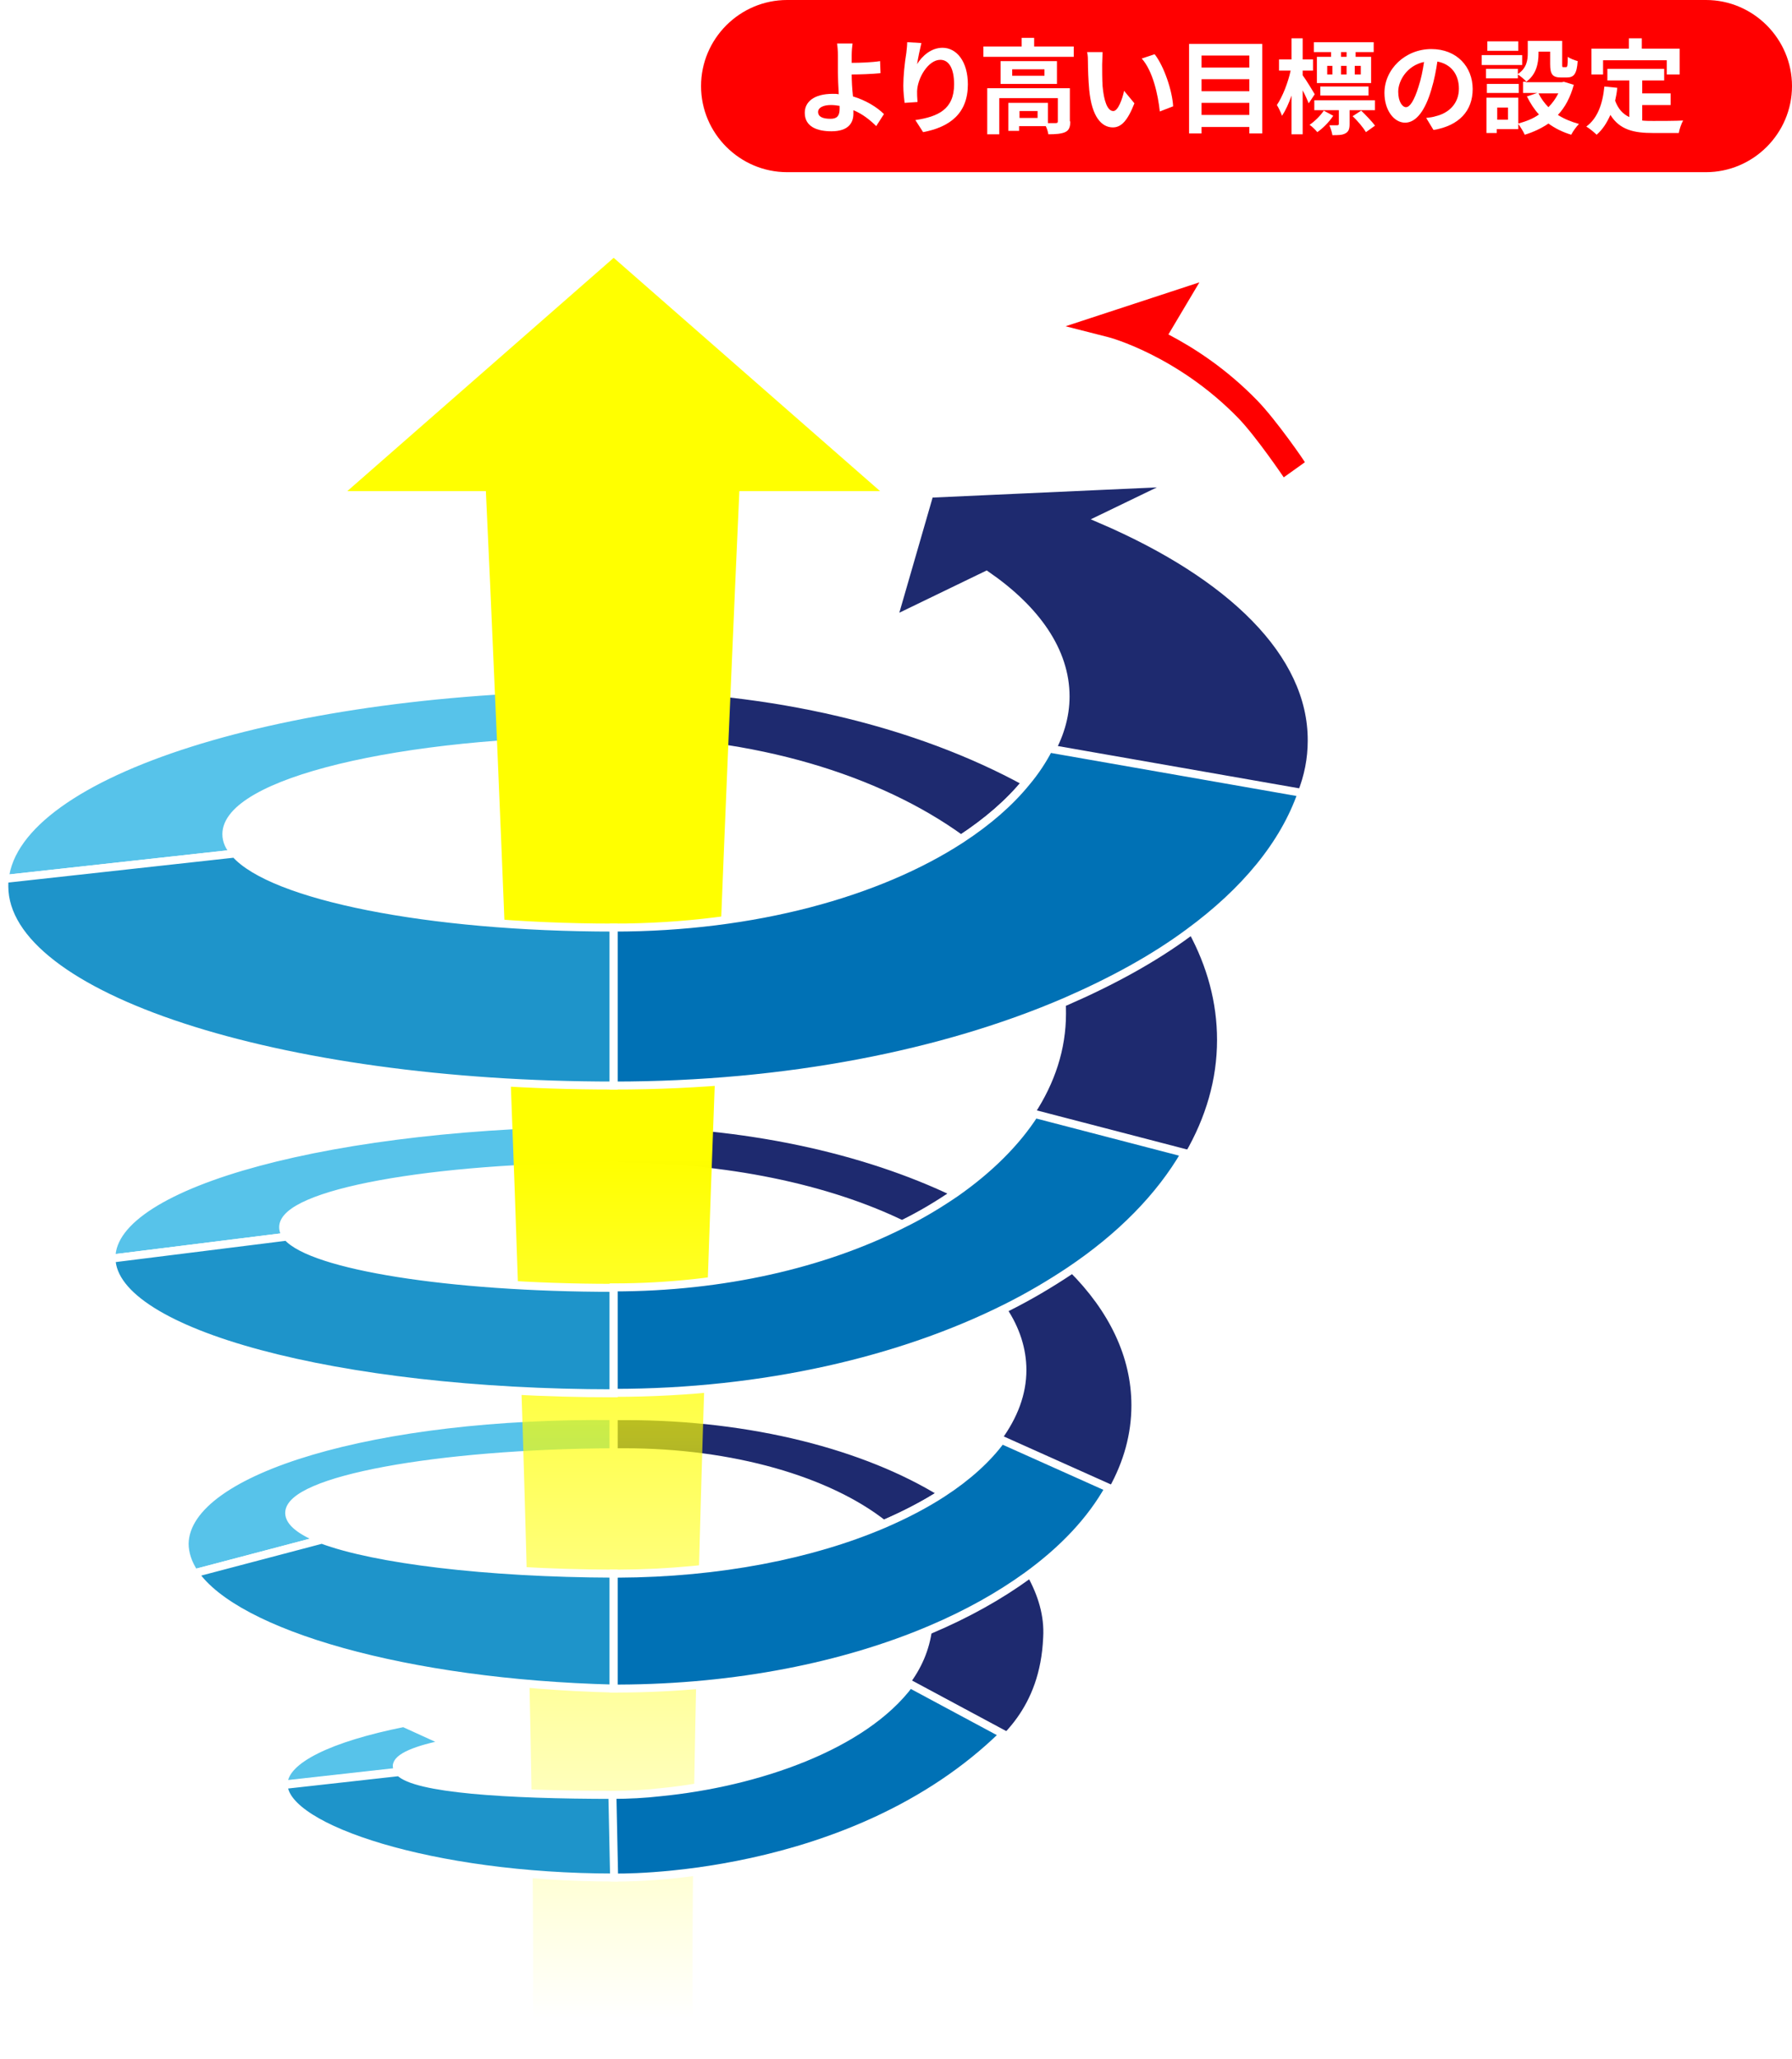 <?xml version="1.0" encoding="utf-8"?>
<!-- Generator: Adobe Illustrator 25.4.1, SVG Export Plug-In . SVG Version: 6.00 Build 0)  -->
<svg version="1.1" id="レイヤー_1" xmlns="http://www.w3.org/2000/svg" xmlns:xlink="http://www.w3.org/1999/xlink" x="0px"
	 y="0px" viewBox="0 0 416.4 478.4" style="enable-background:new 0 0 416.4 478.4;" xml:space="preserve">
<style type="text/css">
	.st0{fill:#57C3EA;stroke:#FFFFFF;stroke-width:1.86;stroke-miterlimit:10;}
	.st1{fill:#1E2A6F;}
	.st2{fill:#1E2A6F;stroke:#FFFFFF;stroke-width:1.86;stroke-miterlimit:10;}
	.st3{filter:url(#Adobe_OpacityMaskFilter);}
	.st4{fill:#FFFFFF;}
	.st5{opacity:0.26;mask:url(#SVGID_1_);fill:#231815;}
	.st6{filter:url(#Adobe_OpacityMaskFilter_00000139994738423575754280000004747986700136460469_);}
	.st7{opacity:0.26;mask:url(#SVGID_00000126281881669684193060000009341675382280108939_);fill:#231815;}
	.st8{filter:url(#Adobe_OpacityMaskFilter_00000168827627207810313970000017832634078836474268_);}
	.st9{opacity:0.26;mask:url(#SVGID_00000073702119129491092870000011932825266172461196_);fill:#231815;}
	.st10{fill:url(#SVGID_00000097463660325654780060000018268680289551150261_);}
	.st11{fill:#1E94CA;stroke:#FFFFFF;stroke-width:1.86;stroke-miterlimit:10;}
	.st12{fill:#0071B5;stroke:#FFFFFF;stroke-width:1.86;stroke-miterlimit:10;}
	.st13{fill:#FF0000;}
</style>
<g>
	<g>
		<g>
			<path class="st0" d="M142.6,159.6V172c-49.7,0-90,9.8-90,21.8c0,1.6,0.7,3.1,2,4.5l-53.5,5.9C3.8,179.4,66.1,159.6,142.6,159.6z"
				/>
			<path class="st0" d="M142.6,260.8V271c-42.4,0-76.8,6.3-76.8,14.1c0,0.8,0.3,1.5,0.9,2.2l-40.8,5.1v-0.2
				C25.9,274.8,78.1,260.8,142.6,260.8z"/>
			<path class="st1" d="M282.8,241.6c0,9.2-2.6,18-7.4,26.3l-35-9.1c4.7-7.2,7.3-15,7.3-23.3c0-1,0-1.9-0.1-2.9
				c10.9-4.7,20.5-10.1,28.6-16C280.5,224.5,282.8,232.9,282.8,241.6z"/>
			<path class="st2" d="M238.4,181.7c-3.9,4.8-9,9.2-15.1,13.2c-19.3-14-48.3-22.9-80.8-22.9v-12.4
				C179.7,159.6,213.4,168,238.4,181.7z"/>
			<path class="st0" d="M67.2,351.5c0,2.2,2.8,4.3,7.6,6.2l-29.6,7.8c-1.5-2.2-2.3-4.6-2.3-6.9c0.4-17.2,44.7-30.2,99.7-29.6v8.4
				C101.5,337.6,67.2,343.9,67.2,351.5z"/>
			<path class="st1" d="M262.9,326.5c0,6.7-1.8,13.1-5.2,19.2l-25-11.2c3.7-5.1,5.8-10.5,5.8-16.2c0-5-1.6-9.9-4.6-14.4
				c5.2-2.6,10.1-5.5,14.6-8.5C257.7,304.6,262.9,315.2,262.9,326.5z"/>
			<path class="st1" d="M238.7,366.1c-6.4,4.6-13.8,8.7-22.1,12.3c-0.6,4.9-2.5,9.3-5.6,13.3l15.9,16.7c5.2-4.2,14.8-11.3,15.5-28
				C242.7,375.4,241.2,370.6,238.7,366.1z"/>
			<path class="st2" d="M222.1,277.2c-3.8,2.7-7.9,5.1-12.4,7.3c-17.3-8.4-41-13.5-67.1-13.5v-10.2C173,260.8,200.9,267,222.1,277.2
				z"/>
			<path class="st2" d="M219,346.9c-4,2.6-8.6,5-13.7,7.2c-12.8-10.1-35-16.7-60.2-16.7c-0.8,0-1.7,0-2.5,0V329c0.9,0,1.9,0,2.8,0
				C174.8,329,201.2,335.9,219,346.9z"/>
			<path class="st2" d="M255.7,120.6l17.6-8.5l-57.3,2.6l-8.5,29.4l21.7-10.5c11.6,8,18.4,17.7,18.4,28.2c0,4.7-1.4,9.3-4,13.7
				l58.8,8.9c1.6-4,2.4-8.1,2.4-12.3C304.9,151.8,286,133.6,255.7,120.6z"/>
			<defs>
				<filter id="Adobe_OpacityMaskFilter" filterUnits="userSpaceOnUse" x="231.1" y="199.7" width="58.3" height="51">
					<feColorMatrix  type="matrix" values="1 0 0 0 0  0 1 0 0 0  0 0 1 0 0  0 0 0 1 0"/>
				</filter>
			</defs>
			<mask maskUnits="userSpaceOnUse" x="231.1" y="199.7" width="58.3" height="51" id="SVGID_1_">
				<g class="st3">
					<path class="st4" d="M575.6-532.6c0,8.9-2.5,17.4-7.1,25.3l-33.8-8.7c4.5-6.9,7-14.5,7-22.4c0-0.9,0-1.9-0.1-2.8
						c10.5-4.5,19.8-9.7,27.6-15.4C573.3-549.1,575.6-541,575.6-532.6z"/>
				</g>
			</mask>
			<path class="st5" d="M289.4,214.7c0,0-7.3,16.4-58.3,36v-27.2l44.3-23.8L289.4,214.7z"/>
			<defs>
				
					<filter id="Adobe_OpacityMaskFilter_00000163780640873734266180000003766613280799810201_" filterUnits="userSpaceOnUse" x="209.3" y="273.6" width="58.3" height="51">
					<feColorMatrix  type="matrix" values="1 0 0 0 0  0 1 0 0 0  0 0 1 0 0  0 0 0 1 0"/>
				</filter>
			</defs>
			
				<mask maskUnits="userSpaceOnUse" x="209.3" y="273.6" width="58.3" height="51" id="SVGID_00000077301572364370265660000010242314801301640325_">
				<g style="filter:url(#Adobe_OpacityMaskFilter_00000163780640873734266180000003766613280799810201_);">
					<path class="st4" d="M556.4-450.7c0,6.4-1.8,12.7-5,18.5L527.3-443c3.6-4.9,5.6-10.1,5.6-15.6c0-4.9-1.5-9.5-4.4-13.9
						c5-2.5,9.7-5.3,14.1-8.2C551.4-471.9,556.4-461.6,556.4-450.7z"/>
				</g>
			</mask>
			<path style="opacity:0.26;mask:url(#SVGID_00000077301572364370265660000010242314801301640325_);fill:#231815;" d="M267.6,288.6
				c0,0-7.3,16.4-58.3,36v-27.2l44.3-23.8L267.6,288.6z"/>
			<defs>
				
					<filter id="Adobe_OpacityMaskFilter_00000015334996676158910180000011887783469336313000_" filterUnits="userSpaceOnUse" x="199.8" y="350.3" width="52.4" height="41">
					<feColorMatrix  type="matrix" values="1 0 0 0 0  0 1 0 0 0  0 0 1 0 0  0 0 0 1 0"/>
				</filter>
			</defs>
			
				<mask maskUnits="userSpaceOnUse" x="199.8" y="350.3" width="52.4" height="41" id="SVGID_00000137821174496336364970000010514785933208997533_">
				<g style="filter:url(#Adobe_OpacityMaskFilter_00000015334996676158910180000011887783469336313000_);">
					<path class="st4" d="M536.7-398.8c0,5.4-1.6,10.6-4.7,15.5l-27.2-6.2c3.3-3.4,5.5-7.1,6.5-11c8.2-3.5,15.5-7.5,21.7-12
						C535.4-408.2,536.7-403.6,536.7-398.8z"/>
				</g>
			</mask>
			<path style="opacity:0.26;mask:url(#SVGID_00000137821174496336364970000010514785933208997533_);fill:#231815;" d="M252.2,364.1
				c0,0-7.4,13.7-52.4,27.2l1.7-23.4l39.6-17.6L252.2,364.1z"/>
			
				<linearGradient id="SVGID_00000080172684916558098490000016949806145254328965_" gradientUnits="userSpaceOnUse" x1="142.57" y1="468.984" x2="142.57" y2="70.046">
				<stop  offset="0" style="stop-color:#FFFF00;stop-opacity:0"/>
				<stop  offset="0.5" style="stop-color:#FFFF00"/>
			</linearGradient>
			<path style="fill:url(#SVGID_00000080172684916558098490000016949806145254328965_);" d="M171.8,114.1h32.7l-61.9-54.2
				l-61.9,54.2h32.2c1.7,36,12.5,273.8,10.8,364.3l37.4,0C159.4,387.8,170.2,150,171.8,114.1z"/>
			<path class="st11" d="M142.6,215.5v36.7C64.4,252.2,1,231.5,1,205.9c0-0.6,0-1.2,0.1-1.7l53.5-5.9
				C63.2,208.1,99.3,215.5,142.6,215.5z"/>
			<path class="st12" d="M302.5,184.2c-4.1,11.9-13.2,22.9-26.3,32.5c-8.1,6-17.8,11.3-28.6,16c-28.3,12.2-64.9,19.5-105,19.5v-36.7
				c32.5,0,61.5-8,80.8-20.6c6.1-4,11.2-8.4,15.1-13.2c2.1-2.5,3.8-5.1,5.2-7.8L302.5,184.2z"/>
			<path class="st11" d="M142.6,299.2v24.5c-64.2,0-116.3-14-116.7-31.3l40.8-5.1C72.5,294,104.2,299.2,142.6,299.2z"/>
			<path class="st12" d="M275.4,267.9c-5.9,10.2-15.1,19.5-26.9,27.4c-4.5,3-9.4,5.9-14.6,8.5c-24.5,12.3-56.5,19.8-91.3,19.8v-24.5
				c25.5,0,48.9-5.5,67.1-14.7c4.5-2.2,8.6-4.7,12.4-7.3c7.7-5.4,14-11.6,18.3-18.3L275.4,267.9z"/>
			<path class="st11" d="M142.6,365.6v26.7c-48-1.2-87.7-12.6-97.4-26.8l29.6-7.8h0C87.1,362.3,112.8,365.5,142.6,365.6z"/>
			<path class="st12" d="M257.7,345.7L257.7,345.7c-4.2,7.5-10.6,14.3-19,20.4c-6.5,4.7-14,8.9-22.5,12.5
				c-20,8.5-45.1,13.6-72.4,13.7h0c-0.4,0-0.8,0-1.2,0v-26.7h1c23.6-0.1,45.1-4.4,61.7-11.5c5.1-2.2,9.7-4.6,13.7-7.2
				c5.7-3.7,10.4-7.9,13.7-12.4L257.7,345.7z"/>
		</g>
		<path class="st0" d="M104.1,405c-7.4,1.4-11.9,3.3-11.9,5.3c0,0.4,0.2,0.9,0.6,1.3l-26.9,3v-0.1c0-5.7,10.9-10.8,27.9-14.2
			L104.1,405z"/>
		<path class="st11" d="M142.7,417v19.2c-42.2,0-76.5-11.4-76.8-21.5l26.9-3C96.6,415.6,117.5,417,142.7,417z"/>
		<path class="st12" d="M211.4,391.2c-10.7,14.4-35.4,23-58.1,25.2c-3.5,0.4-7.2,0.6-11,0.6l0.4,19.2c0,0,55.1,1.4,90.5-33.3
			L211.4,391.2z"/>
	</g>
	<g>
		<g>
			<g>
				<path class="st13" d="M292.1,93c-7.1-7.3-14.5-12.1-20.6-15.3l7.2-12.1l-31.1,10.2l9.8,2.5c0.2,0,16.2,4.3,30.3,18.8
					c4.1,4.2,10.6,13.8,10.6,13.8l4.9-3.5C303.4,107.5,296.5,97.5,292.1,93z"/>
			</g>
		</g>
		<g>
			<path class="st13" d="M416.4,20c0,11-9,20-20,20H182.9c-11,0-20-9-20-20l0,0c0-11,9-20,20-20h213.5C407.4,0,416.4,9,416.4,20
				L416.4,20z"/>
		</g>
		<g>
			<g>
				<path class="st4" d="M203.6,29.3c-1.3-1.3-3.1-2.8-5.3-3.7c0,0.3,0,0.6,0,0.8c0,2.1-1.1,4.1-5.1,4.1c-3.4,0-6.2-1.1-6.2-4.3
					c0-2.5,2.1-4.4,6.5-4.4c0.5,0,1,0,1.4,0.1c-0.1-1.8-0.2-3.9-0.2-5.1c0-1.4,0-2.9,0-3.9c0-1.2-0.1-2.2-0.2-2.8h3.6
					c-0.1,0.7-0.2,1.8-0.2,2.8c0,0.5,0,1.1,0,1.7c1.9,0,4.7-0.1,6.6-0.4l0.1,2.8c-2,0.2-4.8,0.3-6.7,0.3c0,1.4,0.1,3.3,0.3,5.1
					c3,0.9,5.6,2.5,7.2,4.1L203.6,29.3z M195.1,24.6c-0.6-0.1-1.3-0.2-2-0.2c-1.8,0-3,0.6-3,1.6c0,1.2,1.2,1.6,2.9,1.6
					c1.5,0,2.1-0.7,2.1-2.3C195.1,25.2,195.1,24.9,195.1,24.6z"/>
				<path class="st4" d="M214.1,10c-0.3,1.2-0.8,3.6-1,4.9c1.1-1.8,3.2-3.8,5.9-3.8c3.3,0,5.9,3.2,5.9,8.5c0,6.7-4.1,9.9-10.4,11.1
					l-1.8-2.8c5.3-0.8,9-2.5,9-8.3c0-3.7-1.2-5.7-3.2-5.7c-2.8,0-5.3,4.2-5.4,7.3c0,0.6,0,1.4,0.1,2.5l-3,0.2
					c-0.1-0.9-0.3-2.4-0.3-4c0-2.2,0.3-5.2,0.7-7.6c0.1-0.9,0.2-1.8,0.2-2.5L214.1,10z"/>
				<path class="st4" d="M249.5,10.8v2.4h-21v-2.4h8.9v-2h2.9v2H249.5z M248.7,28.2c0,1.3-0.3,2.1-1.2,2.5c-0.9,0.4-2.2,0.5-3.9,0.5
					c-0.1-0.6-0.3-1.3-0.6-1.9h-6.2v1.1h-2.5v-6.5h9.2v4.7c0.8,0,1.6,0,1.8,0c0.4,0,0.5-0.1,0.5-0.4v-5.4h-13.6v8.4h-2.8V20.5h19.2
					V28.2z M245.6,14.2v5.3h-13.1v-5.3H245.6z M242.7,16.1h-7.5v1.5h7.5V16.1z M241.1,25.8h-4.2v1.6h4.2V25.8z"/>
				<path class="st4" d="M256.1,15c0,1.5,0,3.3,0.1,5c0.3,3.4,1.1,5.8,2.5,5.8c1.1,0,2.1-2.8,2.5-4.7l2.4,2.9
					c-1.6,4.1-3.1,5.6-5,5.6c-2.6,0-4.9-2.4-5.5-8.7c-0.2-2.2-0.3-4.9-0.3-6.4c0-0.7,0-1.7-0.2-2.4l3.6,0
					C256.2,12.9,256.1,14.3,256.1,15z M272.6,24.7l-3.1,1.2c-0.4-3.8-1.6-9.4-4.2-12.3l3-1C270.5,15.4,272.4,21.1,272.6,24.7z"/>
				<path class="st4" d="M293.3,10.2V31h-3v-1.5h-11.1V31h-2.9V10.2H293.3z M279.2,12.9v2.8h11.1v-2.8H279.2z M279.2,18.4v2.8h11.1
					v-2.8H279.2z M290.3,26.7v-2.8h-11.1v2.8H290.3z"/>
				<path class="st4" d="M304.1,24c-0.3-0.7-0.8-1.9-1.4-3v10.2h-2.6v-9c-0.6,1.8-1.4,3.5-2.2,4.7c-0.3-0.8-0.8-1.9-1.2-2.5
					c1.3-1.9,2.6-5.2,3.2-8h-2.7v-2.6h2.9V8.9h2.6v4.9h2.4v2.6h-2.4v1.1c0.7,0.9,2.4,3.7,2.8,4.4L304.1,24z M309.8,26.9
					c-1,1.5-2.4,2.9-3.7,3.8c-0.4-0.5-1.2-1.3-1.8-1.7c1.2-0.8,2.6-2.2,3.3-3.3L309.8,26.9z M313.6,25.5v3.3c0,1.1-0.2,1.8-1,2.2
					c-0.7,0.4-1.7,0.4-3,0.4c-0.1-0.7-0.4-1.6-0.7-2.3c0.8,0,1.5,0,1.8,0c0.3,0,0.4-0.1,0.4-0.3v-3.2h-5.7v-2.3h14.1v2.3H313.6z
					 M309.3,12.1h-4V9.8h13.9v2.3h-4.2v1.1h3.6v6.1H306v-6.1h3.3V12.1z M306.8,22.2v-2.1H318v2.1H306.8z M308.4,17.3h1.2v-2h-1.2
					V17.3z M311.6,15.3v2h1.3v-2H311.6z M312.9,12.1h-1.3v1.1h1.3V12.1z M316.3,25.7c1.1,1.1,2.5,2.5,3.2,3.5l-2.1,1.5
					c-0.6-1-1.9-2.6-3.1-3.7L316.3,25.7z M316.2,15.3h-1.4v2h1.4V15.3z"/>
				<path class="st4" d="M331.4,27.4c0.9-0.1,1.6-0.2,2.2-0.4c3-0.7,5.4-2.9,5.4-6.4c0-3.3-1.8-5.7-5-6.3c-0.3,2-0.7,4.2-1.4,6.5
					c-1.4,4.8-3.5,7.7-6.1,7.7c-2.6,0-4.8-2.9-4.8-6.9c0-5.5,4.8-10.2,10.9-10.2c5.9,0,9.6,4.1,9.6,9.3c0,5-3.1,8.5-9.1,9.5
					L331.4,27.4z M329.6,20.2c0.6-1.8,1-3.8,1.3-5.8c-3.9,0.8-6,4.3-6,6.9c0,2.4,1,3.6,1.8,3.6C327.6,24.9,328.6,23.4,329.6,20.2z"
					/>
				<path class="st4" d="M353.7,15.1h-9.4v-2.3h9.4V15.1z M365.7,19.7c-0.8,2.9-2,5.2-3.7,7c1.4,0.9,3.1,1.6,4.9,2.1
					c-0.6,0.6-1.4,1.7-1.8,2.5c-2-0.6-3.8-1.5-5.3-2.6c-1.6,1.1-3.5,2-5.5,2.6c-0.3-0.7-1-1.8-1.5-2.5V30h-5v0.9h-2.4v-8.2h7.4v6
					c1.8-0.5,3.4-1.1,4.8-2.1c-1.1-1.2-2-2.6-2.8-4.2l2.4-0.8h-3.3v-2.6h0.8c-0.4-0.5-1.4-1.3-2-1.7v0.9h-7.4v-2.2h7.4v1.2
					c2.1-1.4,2.3-3.3,2.3-4.9V9.5h8v5.4c0,0.7,0,0.7,0.3,0.7h0.6c0.3,0,0.4-0.3,0.4-2.4c0.5,0.4,1.6,0.8,2.3,1
					c-0.2,3-0.9,3.8-2.5,3.8h-1.4c-1.9,0-2.5-0.7-2.5-3.1V12h-2.7v0.4c0,2.3-0.5,5-3,6.7h8.4l0.5-0.1L365.7,19.7z M352.9,21.6h-7.4
					v-2.1h7.4V21.6z M352.8,11.8h-7.2V9.6h7.2V11.8z M350.4,25h-2.5v2.8h2.5V25z M357.5,21.7c0.6,1.2,1.4,2.3,2.3,3.2
					c0.9-0.9,1.7-2,2.3-3.2H357.5z"/>
				<path class="st4" d="M381.5,28c0.9,0.1,1.8,0.1,2.7,0.1c1.3,0,5.3,0,6.9-0.1c-0.4,0.7-0.9,2.1-1,2.9h-6c-4.4,0-7.7-0.7-9.9-4.2
					c-0.8,1.8-1.8,3.4-3.2,4.6c-0.5-0.5-1.7-1.5-2.4-1.9c2.6-1.9,3.8-5.2,4.2-9.3l3,0.3c-0.1,1.1-0.3,2.1-0.5,3
					c0.7,1.9,1.8,3.1,3.3,3.8v-8.5h-5.1v-2.7h13.2v2.7h-5.1v3h6.6v2.7h-6.6V28z M372.6,17.3h-2.8v-6h8.7V8.9h3v2.4h8.8v6h-3V14
					h-14.8V17.3z"/>
			</g>
		</g>
	</g>
</g>
<g>
</g>
<g>
</g>
<g>
</g>
<g>
</g>
<g>
</g>
<g>
</g>
<g>
</g>
<g>
</g>
<g>
</g>
<g>
</g>
<g>
</g>
<g>
</g>
<g>
</g>
<g>
</g>
<g>
</g>
</svg>
